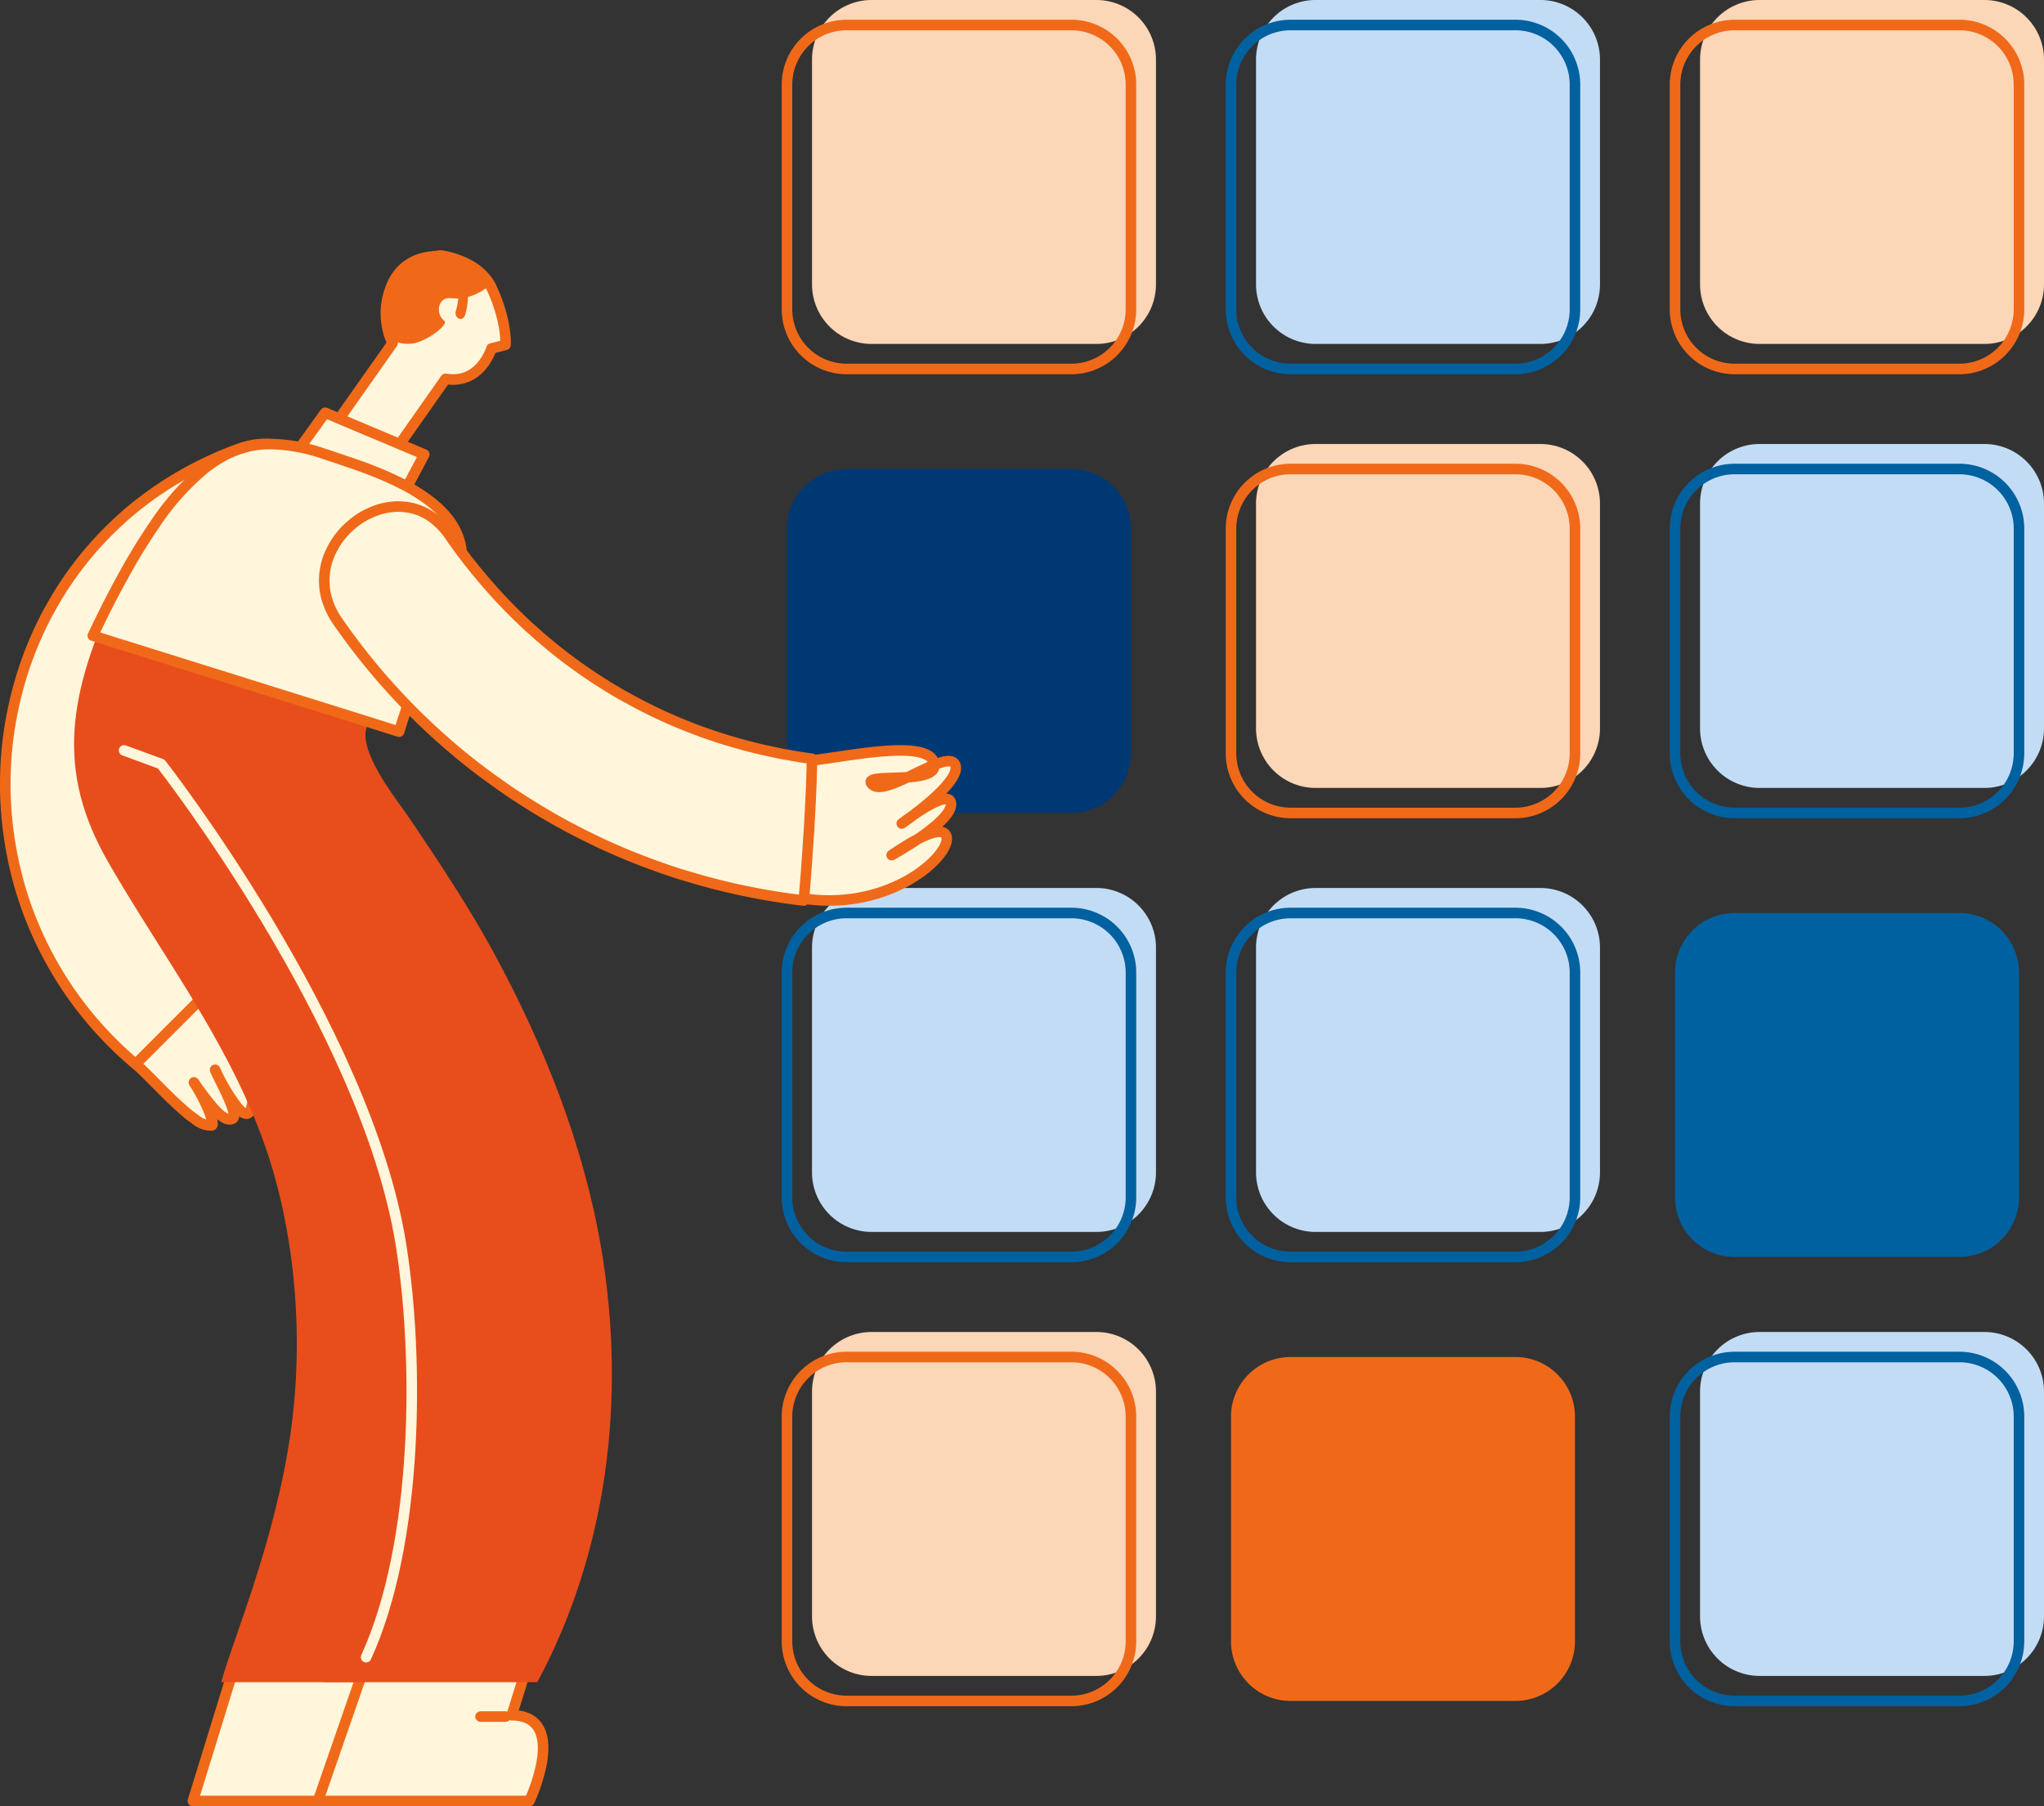 <svg xmlns="http://www.w3.org/2000/svg" xmlns:xlink="http://www.w3.org/1999/xlink" width="326.845" height="288.845" viewBox="0 0 326.845 288.845"><rect x="0" y="0" width="326.845" height="288.845" fill="#333333" stroke="none"/><defs><clipPath id="a"><path d="M0,0H55V55H0Z" fill="none"/></clipPath></defs><g transform="translate(0.845)"><path d="M45.47,0H9.53A9.529,9.529,0,0,0,0,9.53V45.47A9.529,9.529,0,0,0,9.53,55H45.47A9.53,9.53,0,0,0,55,45.47V9.53A9.53,9.53,0,0,0,45.47,0" transform="translate(129 213)" fill="#fbd6b7"/><path d="M45.47,0H9.53A9.529,9.529,0,0,0,0,9.53V45.47A9.529,9.529,0,0,0,9.53,55H45.47A9.53,9.53,0,0,0,55,45.47V9.53A9.53,9.53,0,0,0,45.47,0" transform="translate(196 217)" fill="#f06919"/><g transform="translate(271 213)"><path d="M0,0H55V55H0Z" fill="none"/><g clip-path="url(#a)"><path d="M45.471,0H9.53A9.53,9.53,0,0,0,0,9.53V45.47A9.53,9.53,0,0,0,9.53,55H45.471A9.53,9.53,0,0,0,55,45.47V9.53A9.53,9.53,0,0,0,45.471,0" fill="#c3dcf5"/></g></g><path d="M45.47,0H9.53A9.529,9.529,0,0,0,0,9.53V45.47A9.529,9.529,0,0,0,9.53,55H45.47A9.53,9.53,0,0,0,55,45.47V9.53A9.53,9.53,0,0,0,45.47,0" transform="translate(129 142)" fill="#c3dcf5"/><path d="M45.47,0H9.53A9.53,9.53,0,0,0,0,9.53V45.47A9.53,9.53,0,0,0,9.53,55H45.47A9.53,9.53,0,0,0,55,45.47V9.53A9.53,9.53,0,0,0,45.47,0" transform="translate(200 142)" fill="#c3dcf5"/><path d="M45.47,0H9.53A9.529,9.529,0,0,0,0,9.529V45.47A9.529,9.529,0,0,0,9.53,55H45.47A9.53,9.53,0,0,0,55,45.47V9.529A9.53,9.53,0,0,0,45.47,0" transform="translate(267 146)" fill="#0061a0"/><path d="M45.47,0H9.53A9.529,9.529,0,0,0,0,9.53V45.47A9.53,9.53,0,0,0,9.53,55H45.47A9.53,9.53,0,0,0,55,45.47V9.53A9.529,9.529,0,0,0,45.47,0" transform="translate(125 75)" fill="#003873"/><path d="M45.47,0H9.53A9.529,9.529,0,0,0,0,9.53V45.47A9.529,9.529,0,0,0,9.53,55H45.47A9.53,9.53,0,0,0,55,45.47V9.53A9.53,9.53,0,0,0,45.47,0" transform="translate(200 71)" fill="#fbd6b7"/><g transform="translate(271 71)"><path d="M0,0H55V55H0Z" fill="none"/><g clip-path="url(#a)"><path d="M45.471,0H9.53A9.529,9.529,0,0,0,0,9.53V45.47A9.529,9.529,0,0,0,9.53,55H45.471A9.53,9.53,0,0,0,55,45.47V9.53A9.53,9.53,0,0,0,45.471,0" fill="#c3dcf5"/></g></g><path d="M45.47,0H9.53A9.529,9.529,0,0,0,0,9.53V45.47A9.53,9.53,0,0,0,9.53,55H45.47A9.531,9.531,0,0,0,55,45.47V9.53A9.53,9.53,0,0,0,45.47,0" transform="translate(129)" fill="#fbd6b7"/><path d="M45.47,0H9.53A9.53,9.53,0,0,0,0,9.53V45.47A9.53,9.53,0,0,0,9.53,55H45.47A9.531,9.531,0,0,0,55,45.47V9.53A9.53,9.53,0,0,0,45.47,0" transform="translate(200)" fill="#c3dcf5"/><g transform="translate(271)"><path d="M0,0H55V55H0Z" fill="none"/><g clip-path="url(#a)"><path d="M45.471,0H9.53A9.53,9.53,0,0,0,0,9.53V45.47A9.53,9.53,0,0,0,9.53,55H45.471A9.531,9.531,0,0,0,55,45.47V9.53A9.53,9.53,0,0,0,45.471,0" fill="#fbd6b7"/></g></g><path d="M45.47,0H9.53A9.53,9.53,0,0,0,0,9.53V45.47A9.53,9.53,0,0,0,9.53,55H45.47A9.53,9.53,0,0,0,55,45.47V9.53A9.53,9.53,0,0,0,45.47,0Z" transform="translate(125 217)" fill="none" stroke="#f06919" stroke-miterlimit="10" stroke-width="1.687"/><path d="M45.47,0H9.53A9.53,9.53,0,0,0,0,9.53V45.47A9.53,9.53,0,0,0,9.53,55H45.47A9.53,9.53,0,0,0,55,45.47V9.53A9.53,9.53,0,0,0,45.47,0Z" transform="translate(267 217)" fill="none" stroke="#0061a0" stroke-miterlimit="10" stroke-width="1.687"/><path d="M45.47,0H9.53A9.529,9.529,0,0,0,0,9.529V45.47A9.529,9.529,0,0,0,9.53,55H45.47A9.529,9.529,0,0,0,55,45.47V9.529A9.529,9.529,0,0,0,45.47,0Z" transform="translate(125 146)" fill="none" stroke="#0061a0" stroke-miterlimit="10" stroke-width="1.687"/><path d="M45.47,0H9.53A9.528,9.528,0,0,0,0,9.529V45.47A9.529,9.529,0,0,0,9.53,55H45.47A9.53,9.53,0,0,0,55,45.47V9.529A9.53,9.53,0,0,0,45.47,0Z" transform="translate(196 146)" fill="none" stroke="#0061a0" stroke-miterlimit="10" stroke-width="1.687"/><path d="M45.47,0H9.53A9.529,9.529,0,0,0,0,9.53V45.47A9.529,9.529,0,0,0,9.53,55H45.47A9.53,9.53,0,0,0,55,45.47V9.53A9.53,9.53,0,0,0,45.47,0Z" transform="translate(196 75)" fill="none" stroke="#f06919" stroke-miterlimit="10" stroke-width="1.687"/><path d="M45.47,0H9.53A9.529,9.529,0,0,0,0,9.53V45.47A9.53,9.53,0,0,0,9.53,55H45.47A9.53,9.53,0,0,0,55,45.47V9.53A9.53,9.53,0,0,0,45.47,0Z" transform="translate(267 75)" fill="none" stroke="#0061a0" stroke-miterlimit="10" stroke-width="1.687"/><path d="M45.47,0H9.53A9.53,9.53,0,0,0,0,9.53V45.47A9.53,9.53,0,0,0,9.53,55H45.47A9.53,9.53,0,0,0,55,45.47V9.53A9.53,9.53,0,0,0,45.47,0Z" transform="translate(125 4)" fill="none" stroke="#f06919" stroke-miterlimit="10" stroke-width="1.687"/><path d="M45.47,0H9.53A9.529,9.529,0,0,0,0,9.53V45.47A9.53,9.53,0,0,0,9.53,55H45.47A9.531,9.531,0,0,0,55,45.47V9.53A9.53,9.53,0,0,0,45.47,0Z" transform="translate(196 4)" fill="none" stroke="#0061a0" stroke-miterlimit="10" stroke-width="1.687"/><path d="M45.47,0H9.53A9.53,9.53,0,0,0,0,9.53V45.47A9.53,9.53,0,0,0,9.53,55H45.47A9.531,9.531,0,0,0,55,45.47V9.53A9.53,9.53,0,0,0,45.47,0Z" transform="translate(267 4)" fill="none" stroke="#f06919" stroke-miterlimit="10" stroke-width="1.687"/><path d="M52.964,13.075a10.378,10.378,0,0,1-.337,1.877,1.624,1.624,0,0,1-.093.282,8.825,8.825,0,0,1-2.528,3.98v.018a10.713,10.713,0,0,1-3.183,1.991,6.664,6.664,0,0,1-.636.262c-.412.15-.824.3-1.235.47a37.894,37.894,0,0,0-8.014,4.411,28.971,28.971,0,0,0-2.378,1.877c-.337.263-.674.562-.992.863A25.315,25.315,0,0,0,31.7,30.985a34.054,34.054,0,0,0-3.6,4.488,32.251,32.251,0,0,0-2.415,4.186c-.319.62-.6,1.239-.862,1.878a34.926,34.926,0,0,0-2.7,11.414c-.038.62-.057,1.258-.057,1.877A33.467,33.467,0,0,0,24,66.263c.225.638.468,1.258.73,1.877A34.439,34.439,0,0,0,31.7,78.617a36.11,36.11,0,0,0,3.013,2.817.451.451,0,0,1,.038.037c1.741,1.445,3.22,6.27,4.1,11.377.111.62.206,1.258.318,1.877.674,4.825.8,9.576.112,11.641-.375,1.107-1.142.882-2.115-.226a30.851,30.851,0,0,1-3.614-6.064c.487,1.183,2.116,4.131,2.753,6.064.3.9.375,1.559.038,1.746-.825.451-1.985-.469-3.108-1.746a44.852,44.852,0,0,1-3.071-4.054,29.933,29.933,0,0,1,2.172,4.054,15.475,15.475,0,0,1,.692,1.878c.149.563.169.92-.038.957a3.931,3.931,0,0,1-2.583-.957,18.508,18.508,0,0,1-1.948-1.539c-2.733-2.366-5.766-5.764-7.451-7.173a59.683,59.683,0,0,1-4.886-4.58c-.506-.544-1.011-1.089-1.5-1.633A57.98,57.98,0,0,1,6.61,81.434c-.319-.583-.618-1.183-.9-1.784a2.585,2.585,0,0,1-.149-.338l-.018-.018c-.132-.244-.244-.507-.356-.769A56.617,56.617,0,0,1,1.63,68.141c-.15-.62-.3-1.239-.413-1.859A59.276,59.276,0,0,1,0,54.83c0-.638,0-1.258.019-1.877A57.347,57.347,0,0,1,1.443,41.5c.13-.62.281-1.221.449-1.841A55.918,55.918,0,0,1,5.186,30.31c.6-1.334,1.255-2.666,1.985-3.942a54.535,54.535,0,0,1,8.594-11.678c.524-.562,1.066-1.089,1.628-1.614.337-.338.692-.675,1.048-.976.507-.489,1.031-.939,1.573-1.39A57.322,57.322,0,0,1,31.7,3.163c.5-.244,1.048-.507,1.572-.732q1.152-.535,2.359-1.014c.018,0,.038-.018.056-.018.018-.018.056-.018.094-.038.281-.113.562-.225.861-.32.262-.113.524-.207.785-.3.281-.093.543-.187.825-.263h.017c.281-.075.562-.15.843-.206a9.667,9.667,0,0,1,2.6-.263h.132a10.323,10.323,0,0,1,5.335,1.635,12.742,12.742,0,0,1,5.785,11.433" transform="translate(0 71)" fill="#fff6dc"/><path d="M52.964,13.075a10.378,10.378,0,0,1-.337,1.877,1.624,1.624,0,0,1-.093.282,8.825,8.825,0,0,1-2.528,3.98v.018a10.713,10.713,0,0,1-3.183,1.991,6.664,6.664,0,0,1-.636.262c-.412.15-.824.3-1.235.47a37.894,37.894,0,0,0-8.014,4.411,28.971,28.971,0,0,0-2.378,1.877c-.337.263-.674.562-.992.863A25.315,25.315,0,0,0,31.7,30.985a34.054,34.054,0,0,0-3.6,4.488,32.251,32.251,0,0,0-2.415,4.186c-.319.62-.6,1.239-.862,1.878a34.926,34.926,0,0,0-2.7,11.414c-.038.62-.057,1.258-.057,1.877A33.467,33.467,0,0,0,24,66.263c.225.638.468,1.258.73,1.877A34.439,34.439,0,0,0,31.7,78.617a36.11,36.11,0,0,0,3.013,2.817.451.451,0,0,1,.038.037c1.741,1.445,3.22,6.27,4.1,11.377.111.62.206,1.258.318,1.877.674,4.825.8,9.576.112,11.641-.375,1.107-1.142.882-2.115-.226a30.851,30.851,0,0,1-3.614-6.064c.487,1.183,2.116,4.131,2.753,6.064.3.9.375,1.559.038,1.746-.825.451-1.985-.469-3.108-1.746a44.852,44.852,0,0,1-3.071-4.054,29.933,29.933,0,0,1,2.172,4.054,15.475,15.475,0,0,1,.692,1.878c.149.563.169.92-.038.957a3.931,3.931,0,0,1-2.583-.957,18.508,18.508,0,0,1-1.948-1.539c-2.733-2.366-5.766-5.764-7.451-7.173a59.683,59.683,0,0,1-4.886-4.58c-.506-.544-1.011-1.089-1.5-1.633A57.98,57.98,0,0,1,6.61,81.434c-.319-.583-.618-1.183-.9-1.784a2.585,2.585,0,0,1-.149-.338l-.018-.018c-.132-.244-.244-.507-.356-.769A56.617,56.617,0,0,1,1.63,68.141c-.15-.62-.3-1.239-.413-1.859A59.276,59.276,0,0,1,0,54.83c0-.638,0-1.258.019-1.877A57.347,57.347,0,0,1,1.443,41.5c.13-.62.281-1.221.449-1.841A55.918,55.918,0,0,1,5.186,30.31c.6-1.334,1.255-2.666,1.985-3.942a54.535,54.535,0,0,1,8.594-11.678c.524-.562,1.066-1.089,1.628-1.614.337-.338.692-.675,1.048-.976.507-.489,1.031-.939,1.573-1.39A57.322,57.322,0,0,1,31.7,3.163c.5-.244,1.048-.507,1.572-.732q1.152-.535,2.359-1.014c.018,0,.038-.018.056-.018.018-.018.056-.018.094-.038.281-.113.562-.225.861-.32.262-.113.524-.207.785-.3.281-.093.543-.187.825-.263h.017c.281-.075.562-.15.843-.206a9.667,9.667,0,0,1,2.6-.263h.132a10.323,10.323,0,0,1,5.335,1.635A12.742,12.742,0,0,1,52.964,13.075Z" transform="translate(0 71)" fill="none" stroke="#f06919" stroke-linecap="round" stroke-linejoin="round" stroke-miterlimit="10" stroke-width="1.69"/><g transform="translate(21 155)"><path d="M0,15,15,0" fill="#fff6dc"/><path d="M0,15,15,0" fill="none" stroke="#f06919" stroke-linecap="round" stroke-linejoin="round" stroke-miterlimit="10" stroke-width="1.69"/></g><path d="M6.782,0,0,22H30.058S35.8,8.393,27.548,8.283L30.159,0Z" transform="translate(30 266)" fill="#fff6dc"/><path d="M6.782,0,0,22H30.058S35.8,8.393,27.548,8.283L30.159,0Z" transform="translate(30 266)" fill="none" stroke="#f06919" stroke-linecap="round" stroke-linejoin="round" stroke-miterlimit="10" stroke-width="1.69"/><path d="M23.527,181H52.671c11.544-21.249,14.693-46.316,10.649-70.721-2.766-16.685-9.061-32.74-16.979-47.6-3.986-7.477-8.6-14.492-13.257-21.548-1.812-2.746-9.257-11.972-6.251-15.507,11.633-13.68-11.975-36.286-19.725-19.9C-1.089,23.054-2.918,35.3,5.457,49.862,13.88,64.5,23.934,77.549,29.941,93.584c5.183,13.836,7.027,31.325,4.651,47.759C32.075,158.768,25.121,174.917,23.527,181" transform="translate(11 88)" fill="#e84e1b"/><path d="M7.629,0,0,22H33.815S40.27,8.393,30.99,8.283L33.327.727Z" transform="translate(50 266)" fill="#fff6dc"/><path d="M7.629,0,0,22H33.815S40.27,8.393,30.99,8.283L33.327.727Z" transform="translate(50 266)" fill="none" stroke="#f06919" stroke-linecap="round" stroke-linejoin="round" stroke-miterlimit="10" stroke-width="1.69"/><path d="M31.459,92.065C42.267,120.391,42.822,154.607,20.892,178H55.078C66.3,157.081,69.33,132.565,65.3,108.683c-2.8-16.607-9.186-32.587-17.214-47.374-4.041-7.443-8.719-14.424-13.44-21.447-1.837-2.733-9.385-11.917-6.338-15.435C40.1,10.811,20.187-9.1,8.311,4.615-3.126,17.818-1.854,34.053,6.637,48.547,15.176,63.121,25.369,76.1,31.459,92.065" transform="translate(30 91)" fill="#e84e1b"/><path d="M0,0,5.934,2.179S38.7,44.074,44.275,79.035C47.17,97.192,47.1,126.642,38.7,145" transform="translate(19 120)" fill="none" stroke="#fff6dc" stroke-linecap="round" stroke-linejoin="round" stroke-miterlimit="10" stroke-width="1.69"/><g transform="translate(76 274)"><path d="M4,.5H0" fill="#fff6dc"/><path d="M4,.5H0" fill="none" stroke="#f06919" stroke-linecap="round" stroke-linejoin="round" stroke-miterlimit="10" stroke-width="1.69"/></g><path d="M20.405,19.586,8.876,36Q4.476,33.325,0,30.788L11.921,13.881A11.21,11.21,0,0,1,11.567,5.2C14.384-2.824,25.2-.486,27.739,4.971s2.251,9.172,2.251,9.172l-2.25.583S26,20.535,20.405,19.586" transform="translate(50 41)" fill="#fff6dc"/><path d="M20.405,19.586,8.876,36Q4.476,33.325,0,30.788L11.921,13.881A11.21,11.21,0,0,1,11.567,5.2C14.384-2.824,25.2-.486,27.739,4.971s2.251,9.172,2.251,9.172l-2.25.583S26,20.535,20.405,19.586Z" transform="translate(50 41)" fill="none" stroke="#f06919" stroke-linecap="round" stroke-linejoin="round" stroke-miterlimit="10" stroke-width="1.69"/><path d="M8.587,0A11.667,11.667,0,0,1,17,5.236c-2.565,2.155-4.639,2.656-6.8,2.446-2.081-.2-2.414,2.587-1.014,3.6.721.52-2,2.761-4.431,3.523A5.472,5.472,0,0,1,1.2,14.537,10.738,10.738,0,0,1,.726,5.688C.955,5.044,2,3.147,2.28,2.287A14.8,14.8,0,0,1,8.587,0" transform="translate(61 40)" fill="#f06919"/><path d="M.451.881a9.434,9.434,0,0,1-.4,2.831C-.3,4.9,1.162,5.561,1.518,4.376A11.345,11.345,0,0,0,2,1.026C1.992-.236.443-.391.451.881" transform="translate(72 46)" fill="#f06919"/><path d="M21,6.67l-.227.435L18,12.339,17.656,13,0,6.5,1.386,5.234,5.149,0l7.3,3.079,1.768.737,3.325,1.4Z" transform="translate(46 66)" fill="#fff6dc"/><path d="M21,6.67l-.227.435L18,12.339,17.656,13,0,6.5,1.386,5.234,5.149,0l7.3,3.079,1.768.737,3.325,1.4Z" transform="translate(46 66)" fill="none" stroke="#f06919" stroke-linecap="round" stroke-linejoin="round" stroke-miterlimit="10" stroke-width="1.69"/><path d="M58.953,19.244A16.1,16.1,0,0,1,57.9,23.617c-.3.837-.658,1.674-1.034,2.511-.282.614-.564,1.247-.864,1.862-.037.056-.056.13-.094.185A118.279,118.279,0,0,0,51.23,39.3c-.245.652-.471,1.284-.678,1.861a2.174,2.174,0,0,1-.13.372C49.5,44.233,48.975,46,48.975,46l-2.5-.782-1.88-.6-11.049-3.46L27.607,39.3l-7.762-2.437-1.878-.577-3.609-1.136L6.54,32.7,4.66,32.12,0,30.65c.433-.913.864-1.8,1.277-2.66.32-.632.62-1.247.921-1.862.846-1.637,1.654-3.2,2.462-4.651.64-1.171,1.26-2.289,1.88-3.33.7-1.191,1.391-2.289,2.067-3.331.414-.65.826-1.264,1.241-1.86a41.129,41.129,0,0,1,8.119-9.117q.872-.67,1.747-1.227a18.315,18.315,0,0,1,2.2-1.21c.019,0,.038-.019.057-.019.018-.017.056-.017.094-.037.282-.13.564-.243.863-.353a4.356,4.356,0,0,1,.789-.261c.282-.092.544-.186.827-.261h.018c.282-.074.564-.148.846-.2A15.394,15.394,0,0,1,28.02.005h.131A27.289,27.289,0,0,1,37.1,1.624c.6.167,3.721,1.247,4.716,1.581.977.335,1.917.67,2.781,1.023.658.261,1.278.5,1.88.762,1.372.6,2.612,1.192,3.74,1.787,3.664,2.009,5.958,4.074,7.272,6.177a9.793,9.793,0,0,1,1.466,6.288" transform="translate(14 71)" fill="#fff6dc"/><path d="M58.953,19.244A16.1,16.1,0,0,1,57.9,23.617c-.3.837-.658,1.674-1.034,2.511-.282.614-.564,1.247-.864,1.862-.037.056-.056.13-.094.185A118.279,118.279,0,0,0,51.23,39.3c-.245.652-.471,1.284-.678,1.861a2.174,2.174,0,0,1-.13.372C49.5,44.233,48.975,46,48.975,46l-2.5-.782-1.88-.6-11.049-3.46L27.607,39.3l-7.762-2.437-1.878-.577-3.609-1.136L6.54,32.7,4.66,32.12,0,30.65c.433-.913.864-1.8,1.277-2.66.32-.632.62-1.247.921-1.862.846-1.637,1.654-3.2,2.462-4.651.64-1.171,1.26-2.289,1.88-3.33.7-1.191,1.391-2.289,2.067-3.331.414-.65.826-1.264,1.241-1.86a41.129,41.129,0,0,1,8.119-9.117q.872-.67,1.747-1.227a18.315,18.315,0,0,1,2.2-1.21c.019,0,.038-.019.057-.019.018-.017.056-.017.094-.037.282-.13.564-.243.863-.353a4.356,4.356,0,0,1,.789-.261c.282-.092.544-.186.827-.261h.018c.282-.074.564-.148.846-.2A15.394,15.394,0,0,1,28.02.005h.131A27.289,27.289,0,0,1,37.1,1.624c.6.167,3.721,1.247,4.716,1.581.977.335,1.917.67,2.781,1.023.658.261,1.278.5,1.88.762,1.372.6,2.612,1.192,3.74,1.787,3.664,2.009,5.958,4.074,7.272,6.177A9.793,9.793,0,0,1,58.953,19.244Z" transform="translate(14 71)" fill="none" stroke="#f06919" stroke-linecap="round" stroke-linejoin="round" stroke-miterlimit="10" stroke-width="1.69"/><g transform="translate(128 120)"><path d="M1.3,1.564c5.61-.65,18.2-3.4,19.23.431s-12.086,1.3-9.9,3.461S22.731-.482,23.9,2.3s-8.548,9.389-8.548,9.389,7.8-6.077,7.879-3.117-9.495,8.174-9.495,8.174,8.093-5.808,8.783-2.92S13.775,25.62,0,23.742" fill="#fff6dc"/><path d="M1.3,1.564c5.61-.65,18.2-3.4,19.23.431s-12.086,1.3-9.9,3.461S22.731-.482,23.9,2.3s-8.548,9.389-8.548,9.389,7.8-6.077,7.879-3.117-9.495,8.174-9.495,8.174,8.093-5.808,8.783-2.92S13.775,25.62,0,23.742" fill="none" stroke="#f06919" stroke-linecap="round" stroke-linejoin="round" stroke-miterlimit="10" stroke-width="1.69"/></g><path d="M76.677,63c-1.845-.214-3.685-.465-5.515-.792-.609-.1-1.221-.2-1.847-.328a104.99,104.99,0,0,1-11.159-2.725c-.6-.178-1.22-.357-1.817-.553A110.213,110.213,0,0,1,45.4,54.384c-.606-.273-1.2-.544-1.78-.834A103.12,103.12,0,0,1,32.9,47.688c-.595-.367-1.169-.731-1.743-1.114-1.186-.751-2.344-1.557-3.482-2.379-2.4-1.68-4.735-3.485-6.975-5.389-.561-.476-1.136-.974-1.694-1.47q-3.451-3.041-6.664-6.431c-.133-.132-.283-.286-.414-.437-.663-.7-1.32-1.437-1.977-2.173-.364-.393-.705-.8-1.066-1.213-.556-.647-1.094-1.291-1.629-1.954-1.8-2.189-3.5-4.457-5.136-6.813A12.537,12.537,0,0,1,.637,15.447a10.869,10.869,0,0,1-.51-1.974A10.76,10.76,0,0,1,1.478,6.425l0-.02A12.528,12.528,0,0,1,4.525,2.787a3.751,3.751,0,0,1,.3-.245A11.351,11.351,0,0,1,7.417.993a10.109,10.109,0,0,1,3.227-.91,7.933,7.933,0,0,1,1.9-.045,9.029,9.029,0,0,1,5.6,2.421,11.117,11.117,0,0,1,1.9,2.164C20.96,5.967,21.92,7.26,22.9,8.536c.308.384.6.767.907,1.133a10.379,10.379,0,0,0,.714.877,82.8,82.8,0,0,0,6.583,7.163c.785.774,1.575,1.511,2.405,2.233.371.337.741.672,1.115.99.56.476,1.121.952,1.7,1.43a82.343,82.343,0,0,0,10.519,7.32c.578.346,1.159.673,1.76.984a77.618,77.618,0,0,0,8.422,4.063,79.889,79.889,0,0,0,9.152,3.156c2.023.581,4.076,1.07,6.177,1.492.606.14,1.215.262,1.845.346,1.255.248,2.515.44,3.8.615-.066,3.57-.225,7.127-.441,10.676-.027.625-.074,1.246-.122,1.886-.209,3.361-.456,6.734-.76,10.1" transform="translate(51 81)" fill="#fff6dc"/><path d="M76.677,63c-1.845-.214-3.685-.465-5.515-.792-.609-.1-1.221-.2-1.847-.328a104.99,104.99,0,0,1-11.159-2.725c-.6-.178-1.22-.357-1.817-.553A110.213,110.213,0,0,1,45.4,54.384c-.606-.273-1.2-.544-1.78-.834A103.12,103.12,0,0,1,32.9,47.688c-.595-.367-1.169-.731-1.743-1.114-1.186-.751-2.344-1.557-3.482-2.379-2.4-1.68-4.735-3.485-6.975-5.389-.561-.476-1.136-.974-1.694-1.47q-3.451-3.041-6.664-6.431c-.133-.132-.283-.286-.414-.437-.663-.7-1.32-1.437-1.977-2.173-.364-.393-.705-.8-1.066-1.213-.556-.647-1.094-1.291-1.629-1.954-1.8-2.189-3.5-4.457-5.136-6.813A12.537,12.537,0,0,1,.637,15.447a10.869,10.869,0,0,1-.51-1.974A10.76,10.76,0,0,1,1.478,6.425l0-.02A12.528,12.528,0,0,1,4.525,2.787a3.751,3.751,0,0,1,.3-.245A11.351,11.351,0,0,1,7.417.993a10.109,10.109,0,0,1,3.227-.91,7.933,7.933,0,0,1,1.9-.045,9.029,9.029,0,0,1,5.6,2.421,11.117,11.117,0,0,1,1.9,2.164C20.96,5.967,21.92,7.26,22.9,8.536c.308.384.6.767.907,1.133a10.379,10.379,0,0,0,.714.877,82.8,82.8,0,0,0,6.583,7.163c.785.774,1.575,1.511,2.405,2.233.371.337.741.672,1.115.99.56.476,1.121.952,1.7,1.43a82.343,82.343,0,0,0,10.519,7.32c.578.346,1.159.673,1.76.984a77.618,77.618,0,0,0,8.422,4.063,79.889,79.889,0,0,0,9.152,3.156c2.023.581,4.076,1.07,6.177,1.492.606.14,1.215.262,1.845.346,1.255.248,2.515.44,3.8.615-.066,3.57-.225,7.127-.441,10.676-.027.625-.074,1.246-.122,1.886C77.229,56.261,76.981,59.635,76.677,63Z" transform="translate(51 81)" fill="none" stroke="#f06919" stroke-linecap="round" stroke-linejoin="round" stroke-miterlimit="10" stroke-width="1.69"/></g></svg>